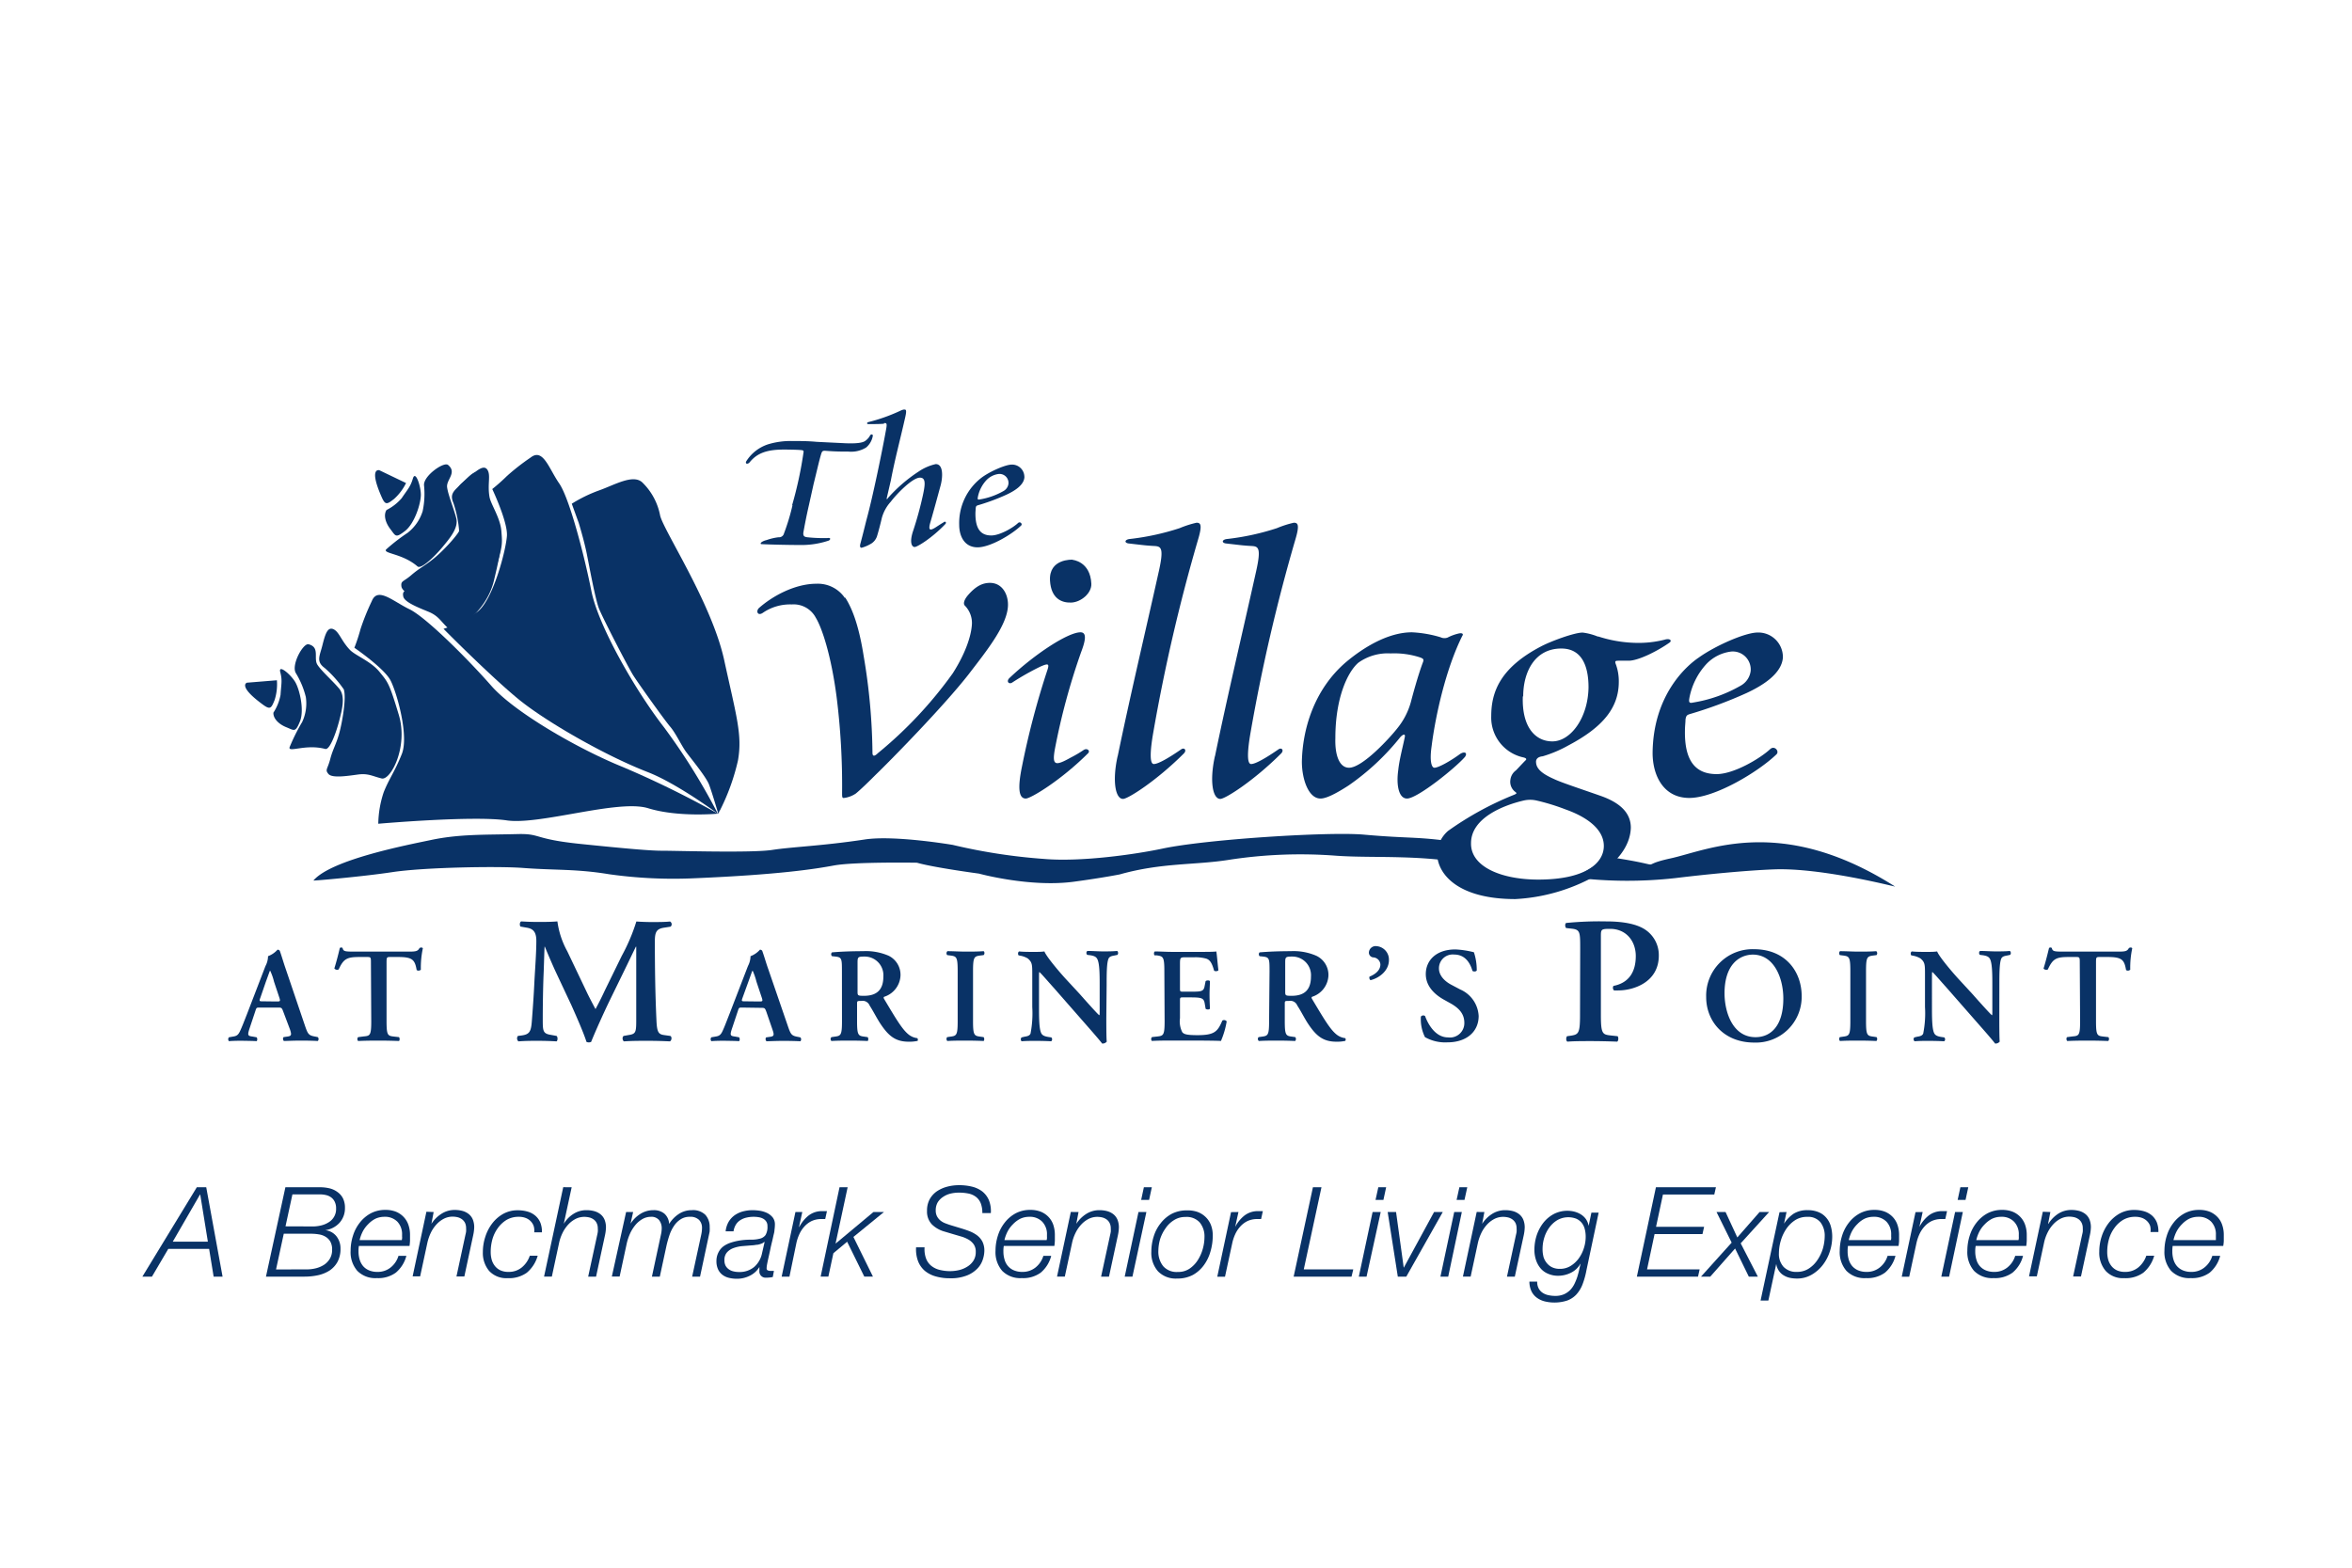 <svg id="Layer_1" data-name="Layer 1" xmlns="http://www.w3.org/2000/svg" viewBox="0 0 432 288"><defs><style>.cls-1{fill:#093266;}</style></defs><path class="cls-1" d="M295.63,157.45c11.82,1.8,4.3,1.75,11.19.25s20.4-8.1,41.26,5.17c.14.09-13.4-3.46-22.13-3.16-5,.18-12.57.91-18.19,1.6a79.55,79.55,0,0,1-18.43-.08"/><path class="cls-1" d="M271.11,159c-9.46-2.11-18.66-1.3-25.6-1.79a86.12,86.12,0,0,0-19.8.75c-6.27,1-12.3.49-20.09,2.69-.06,0-2.84.58-8.38,1.33-8.08,1.08-17.43-1.49-17.43-1.49s-8.3-1.11-11.39-2c0,0-11.47-.19-15.26.51h0c-3.42.63-9.95,1.68-25.52,2.34a84.49,84.49,0,0,1-15.8-.74c-6.09-1-9.75-.69-15.79-1.15-4.58-.35-18.13-.12-24,.77-5.18.79-14.55,1.62-14.48,1.54,3.26-3.85,17.25-6.53,21.57-7.44,5.24-1.11,9.88-.94,15.9-1.09,4.41-.11,2.82.91,11.57,1.81s13,1.26,15.07,1.25c2.76,0,16.39.43,20.16-.15s9.09-.72,17-1.92c5.47-.83,16.17,1,16.17,1a104.59,104.59,0,0,0,16.71,2.57c6.73.59,16.69-.81,21.78-1.89,8.08-1.72,30.6-3.14,37-2.57,9.25.82,9.61.22,18.81,1.63Z"/><path class="cls-1" d="M145.49,92.81A71.5,71.5,0,0,0,147.6,83c0-.27-.15-.3-.76-.34s-1.86-.07-2.86-.07c-3,0-4.88.59-6.29,2.34-.4.45-.9.26-.6-.22a7.47,7.47,0,0,1,4-3.09,14.27,14.27,0,0,1,4.48-.6c1.5,0,2.81,0,4.42.15l5.28.26c2,.08,3.12-.07,3.62-.41a3,3,0,0,0,.85-.89c.2-.49.66-.37.56,0a3.59,3.59,0,0,1-1.21,2.08,5.24,5.24,0,0,1-3.27.75c-1.2,0-2.46,0-4.27-.15-.45,0-.55.07-.71.55-.4,1.31-.85,3.36-1.4,5.55l-.86,3.88c-.5,2.16-.85,4.09-1,4.91s.2.93.7,1a28.83,28.83,0,0,0,3.67.15c.65-.11.65.22.3.45a15.79,15.79,0,0,1-5.48.82c-2,0-5.43-.08-6.73-.15-.36,0-.46-.08-.15-.38a2.77,2.77,0,0,1,.9-.37,10.2,10.2,0,0,1,2.21-.52.93.93,0,0,0,1-.71,39.07,39.07,0,0,0,1.56-5.17Z"/><path class="cls-1" d="M162.37,77.84c-.6.07-2,.07-2.86.07-.36,0-.31-.3,0-.37a31.84,31.84,0,0,0,5.68-2c.6-.29.8-.33,1.05-.29s.25.44,0,1.52c-.9,4-1.86,7.53-2.61,11.47l-.76,3.28c0,.26.05.26.2,0a27.71,27.71,0,0,1,5.64-4.88,9.11,9.11,0,0,1,3.16-1.38c1.41,0,1.31,2.31.91,3.87-.61,2.24-1.21,4.47-1.86,6.71-.51,1.67-.1,1.71,1,1,.4-.26.91-.6,1.41-.89.25-.26.6,0,.3.33-2.41,2.53-5.13,4.21-5.63,4.21s-1-.78-.3-2.91a64.62,64.62,0,0,0,1.81-6.59c.45-2.08.55-3.24-.55-3.24-1.36,0-4.28,3-5.33,4.4a7.34,7.34,0,0,0-1.66,3c-.2.86-.55,2.28-.91,3.43a2.56,2.56,0,0,1-.95,1.23,6.87,6.87,0,0,1-1.86.82c-.3,0-.35-.3-.2-.82.45-1.68.8-3.13,1.1-4.32,1.11-4,2.87-12.55,3.52-16.16.3-1.53.25-1.64-.3-1.6Z"/><path class="cls-1" d="M188.16,87.56c0,1.56-1.91,2.68-3.37,3.35a39.25,39.25,0,0,1-5.23,1.93c-.2.08-.3.12-.35.53,0,.26-.05.59-.05,1,0,2.9,1.05,4,2.92,4,1.55,0,4-1.41,4.92-2.3.4-.34.86.22.55.48-1.65,1.6-5.63,4-8,4s-3.37-2-3.37-4.14a10.49,10.49,0,0,1,4.23-8.75c1.5-1.08,4.27-2.31,5.43-2.31a2.26,2.26,0,0,1,2.31,2.24Zm-7,.67a6.32,6.32,0,0,0-1.56,3.12c-.05.3-.05.49.3.41a13,13,0,0,0,4.43-1.56,1.8,1.8,0,0,0,.9-1.34,1.65,1.65,0,0,0-1.76-1.79,3.75,3.75,0,0,0-2.31,1.16Z"/><path class="cls-1" d="M155.23,109.76c1.5,2.31,2.61,5.73,3.41,10.8a111.33,111.33,0,0,1,1.61,17.72c0,.75.4.67,1,.08A76.17,76.17,0,0,0,175,123.69c2.42-3.8,3.42-7,3.52-9.09a4.56,4.56,0,0,0-1.31-3.35c-.3-.3-.2-1,.61-1.94,1.3-1.49,2.51-2.23,4-2.23,2.21,0,3.32,2,3.32,4,0,3.64-3.92,8.48-7.24,12.81-4.53,5.8-14.08,15.56-17.09,18.47-1.41,1.41-2.72,2.68-3.62,3.42a5,5,0,0,1-2.22.82c-.3,0-.3-.22-.3-1a130.3,130.3,0,0,0-1-17.5c-1-7.75-2.72-12.81-3.82-14.6a4.6,4.6,0,0,0-4.43-2.46,8.85,8.85,0,0,0-5.23,1.49c-1,.74-1.4-.22-.8-.82,2.51-2.23,6.64-4.47,10.56-4.47a6,6,0,0,1,5.23,2.61Z"/><path class="cls-1" d="M192.43,122.94c.3-1,.1-1.12-1.4-.45a48.06,48.06,0,0,0-5.13,2.91c-.61.37-1.11-.22-.51-.82,4.63-4.39,10.76-8.42,13.07-8.42,1.21,0,.91,1.57.11,3.65a122.31,122.31,0,0,0-4.83,17.88c-.5,2.9,0,3.13,2.92,1.49a22.05,22.05,0,0,0,2.41-1.42c.6-.37,1.21.15.8.6-5,5-10.55,8.34-11.46,8.34-1.31,0-1.51-1.94-.7-5.88a149.91,149.91,0,0,1,4.72-17.88Z"/><path class="cls-1" d="M205.3,138.88c2.31-11.17,4.92-22.12,7.54-33.89,1-4.47.4-4.62-.91-4.69s-1.91-.15-3.22-.3l-1.3-.15c-.91-.07-.91-.67,0-.82a45.85,45.85,0,0,0,9.25-2,18.53,18.53,0,0,1,3.11-1c.71,0,1.11.3.31,3a325.71,325.71,0,0,0-8.25,35.52c-.6,3.43-.7,5.81.1,5.81s2.72-1.11,5-2.68c.6-.44,1.11.15.5.75-5,5-10.25,8.34-11.16,8.34-1.4,0-2-3.28-1-7.82Z"/><path class="cls-1" d="M223.17,138.88c2.31-11.17,4.92-22.12,7.54-33.89,1-4.47.4-4.62-.91-4.69s-1.91-.15-3.21-.3l-1.31-.15c-.91-.07-.91-.67,0-.82a45.85,45.85,0,0,0,9.25-2,18.53,18.53,0,0,1,3.11-1c.71,0,1.11.3.31,3a325.71,325.71,0,0,0-8.25,35.52c-.6,3.43-.7,5.81.1,5.81s2.72-1.11,5-2.68c.6-.44,1.1.15.5.75-5,5-10.25,8.34-11.16,8.34-1.41,0-2-3.28-1-7.82Z"/><path class="cls-1" d="M264.57,117.06a1.64,1.64,0,0,0,1.31.07,8.52,8.52,0,0,1,2-.74c.6-.15,1,0,.7.44-3,6-4.92,14.6-5.63,20.26-.4,2.76,0,3.95.51,3.95.8,0,3.11-1.34,4.72-2.53.81-.52,1.41-.23.91.52-1.71,2-8.75,7.67-10.66,7.67-1.51,0-2-2.46-1.61-5.21.2-1.94.8-4.1,1.21-6.11.1-.52-.2-.6-.8,0a44.63,44.63,0,0,1-9.56,8.94c-2.41,1.56-4.12,2.38-5.13,2.38-2.21,0-3.42-3.57-3.42-6.78.11-5.73,2.12-13.18,8.15-18.32,3.12-2.61,7.64-5.44,12.07-5.44a21.81,21.81,0,0,1,5.22.9Zm-15.08,4.69c-1.91,1.64-4.22,6.33-4.22,13.85-.1,3.28.8,5.44,2.51,5.44,2.52,0,7.64-5.66,8.85-7.22a13.22,13.22,0,0,0,2.51-4.85c.31-1.19,1.31-4.91,2.21-7.29.21-.53.11-.67-.5-.9a15.3,15.3,0,0,0-5.43-.74,9.27,9.27,0,0,0-5.93,1.71Z"/><path class="cls-1" d="M293.51,116.91a23.87,23.87,0,0,0,6.93,1.19,19.51,19.51,0,0,0,5.33-.59c1-.3,1.41.22.81.59-2.12,1.49-5.64,3.28-7.44,3.28h-1.71c-.71,0-.91,0-.61.74a9.09,9.09,0,0,1,.51,3.13c0,4.77-2.92,8.34-9.26,11.69a22.84,22.84,0,0,1-4.72,2c-.81.08-1.31.45-1.21,1.19.1,1.35,1.61,2.24,3.32,3,1.21.59,4.63,1.71,8.65,3.12,3.32,1.19,5.43,3,5.43,5.81-.1,3.43-2.62,6.56-6.54,8.87a33.7,33.7,0,0,1-14.68,4.24c-10.76,0-14.48-4.77-14.37-8.64a6,6,0,0,1,2-3.87A58,58,0,0,1,278.12,146c.5-.22.5-.29.2-.52a2.32,2.32,0,0,1-.9-2.23,2.5,2.5,0,0,1,1-1.71c.31-.3.71-.75,1.71-1.79.3-.23.3-.45-.3-.6a7.49,7.49,0,0,1-5.93-7.59c0-4.4,1.61-8.87,9.15-12.81,1.91-1,6.13-2.54,7.64-2.54a10.82,10.82,0,0,1,2.82.75Zm-11,44.68c8.75,0,12.07-3.05,12.07-6.18s-3.22-5.36-7-6.7a39.24,39.24,0,0,0-5.33-1.64,5.28,5.28,0,0,0-2.41,0c-3.52.82-9.65,3.13-9.65,7.82-.1,4.32,5.53,6.7,12.36,6.7Zm-2.81-33.66c-.2,5.66,2.31,8.27,5.43,8.27,3.32,0,6.54-4.25,6.64-9.91,0-4.24-1.41-7.15-5-7.15-4.93,0-7,4.4-7,8.79Z"/><path class="cls-1" d="M327.48,120.63c-.1,3.13-3.82,5.36-6.73,6.71a80,80,0,0,1-10.46,3.87c-.4.15-.6.22-.71,1,0,.52-.1,1.19-.1,2-.1,5.81,2.12,8,5.83,8,3.12,0,7.95-2.83,9.86-4.62.8-.67,1.71.45,1.11,1-3.32,3.2-11.27,8-16,8s-6.74-4.1-6.74-8.27c.1-10.65,6.23-16,8.45-17.5,3-2.16,8.54-4.62,10.86-4.62a4.51,4.51,0,0,1,4.62,4.47ZM313.41,122a12.63,12.63,0,0,0-3.12,6.26c-.1.59-.1,1,.6.82a25.76,25.76,0,0,0,8.85-3.13,3.59,3.59,0,0,0,1.81-2.68,3.3,3.3,0,0,0-3.52-3.58,7.51,7.51,0,0,0-4.62,2.31Z"/><path class="cls-1" d="M197,102.82s-4.4-.25-4.14,3.88c.2,3.2,2.07,4.06,3.88,4s3.78-1.73,3.71-3.45c-.18-4.14-3.45-4.4-3.45-4.4Z"/><path class="cls-1" d="M45.35,125.42s-1.79.58,3,4.07c1.3.94,1.49.6,2.09-.89a9.52,9.52,0,0,0,.42-3.63l-5.53.45Z"/><path class="cls-1" d="M50.22,130.92c-.07,1,.88,2.08,2.37,2.68s1.66,1,2.5-1.06-.05-5.89-.88-7.27-3.14-3.33-2.73-1.78.17,2.14.05,4.16a9,9,0,0,1-1.31,3.27Z"/><path class="cls-1" d="M55.42,132.77a35.75,35.75,0,0,0-2.24,4.53c-.21,1,3-.66,6.56.29.84.23,2-3,2.56-5.17s1.16-4.52,0-5.91-3.24-3.21-4-4.39.52-3.23-1.63-3.76c-1-.23-3.21,3.78-2.34,5.28a15.58,15.58,0,0,1,1.84,4.4,8.05,8.05,0,0,1-.73,4.73Z"/><path class="cls-1" d="M63.17,126.75c.45,1.48-.28,5.85-.86,7.95s-1.17,2.89-1.66,4.77-1,1.92-.32,2.72,3.48.36,5.4.1,2.72.32,4.37.72,4.92-5.79,3.15-11.68-2-6-3.55-7.91-4.42-3-5.4-4c-1.64-1.7-2-3.4-3.11-3.85s-1.52,1.2-2,3.08-1.16,2.89.44,4.06a20.88,20.88,0,0,1,3.56,4Z"/><path class="cls-1" d="M65.09,119s5.48,3.76,6.64,6,3.41,10.19,2.07,13.53-2.33,4.51-3.32,7a19.16,19.16,0,0,0-1,5.8s17.46-1.53,23.57-.62,20.5-3.93,26-2.23,12.81,1,12.81,1a177.75,177.75,0,0,0-17.53-8.6c-8-3.23-19.8-10-24.07-14.87s-12-12.61-15.06-14.09-5.84-4.16-6.91-1.49a42.75,42.75,0,0,0-2.07,5.13A32.46,32.46,0,0,1,65.09,119Z"/><path class="cls-1" d="M69.57,86.38s-1.84-.4.56,5c.65,1.47,1,1.26,2.25.28a9.53,9.53,0,0,0,2.2-2.92l-5-2.4Z"/><path class="cls-1" d="M71,93.69c-.56.84-.28,2.24.7,3.51s.93,1.72,2.7.34,2.93-5.11,2.9-6.72-1-4.47-1.46-2.92-.93,1.94-2.06,3.62A9,9,0,0,1,71,93.69Z"/><path class="cls-1" d="M74.92,97.85a34.27,34.27,0,0,0-4,3.09c-.61.78,3,.72,5.77,3.12.66.57,3.15-1.83,4.56-3.53s3-3.56,2.55-5.34-1.51-4.3-1.68-5.69,1.88-2.67.17-4.09c-.76-.63-4.53,2-4.41,3.73a15.25,15.25,0,0,1-.25,4.77,8.08,8.08,0,0,1-2.72,3.94Z"/><path class="cls-1" d="M84.31,97.67c-.36,1.5-3.19,4.91-4.75,6.43s-2.47,1.92-3.84,3.28-1.86,1.14-1.65,2.2,2.83,2.06,4.62,2.8,2.19,1.65,3.41,2.83,7.17-2.52,8.61-8.51,1.29-6.18.91-8.62S89.3,93.28,89,91.92c-.57-2.3,0-3.94-.76-4.89s-1.92.27-3.29,1.64-2.47,1.92-1.67,3.73a21,21,0,0,1,1.06,5.27Z"/><path class="cls-1" d="M90.42,89.85s2.84,6,2.69,8.56-2.52,11.73-5.37,13.94a21.31,21.31,0,0,1-6.28,3.17s8.58,8.68,13.86,13c5,4.06,15.76,10.26,23.67,13.33,5.4,2.1,12.86,7.64,12.86,7.64a115.79,115.79,0,0,0-9.92-15.92c-5.31-6.84-12.05-18.65-13.31-25s-4-17-5.91-19.76-2.95-6.53-5.23-4.77a41.07,41.07,0,0,0-4.36,3.4,34.4,34.4,0,0,1-2.7,2.4Z"/><path class="cls-1" d="M133,121.2c-2.29-10.39-11.08-23.66-11.75-26.48a11.45,11.45,0,0,0-3.18-6c-1.66-1.76-5.18.37-8.05,1.38a26,26,0,0,0-5,2.44l1.18,3.26h0l.07.18s1,3.23,1.5,5.73c.41,2,1.55,8.34,2.26,10.12s5.34,10.73,6.23,12.16,5.75,8.24,6.82,9.49,2.07,3.49,3,4.74,3.62,4.51,4.16,5.93,1.7,5.38,1.7,5.38l.28-.74-.08.28a39.74,39.74,0,0,0,3.4-9.34C136.38,135,135.26,131.6,133,121.2Z"/><path class="cls-1" d="M47.73,185.1c-.64,0-.62,0-.84.67l-1,3c-.49,1.46-.39,1.54.52,1.66l.72.13c.17.17.15.62,0,.71-.79-.05-1.61-.05-2.63-.07-.81,0-1.58,0-2.45.07a.54.54,0,0,1,0-.71l.74-.13c.72-.1,1-.32,1.36-1.14.3-.64.7-1.68,1.22-3l3.39-8.82a3.91,3.91,0,0,0,.47-1.81,4.31,4.31,0,0,0,1.74-1.19.48.48,0,0,1,.42.2c.39,1.11.72,2.28,1.11,3.39L56,188.39c.57,1.66.69,1.84,2,2.06l.37.08a.51.51,0,0,1,0,.71c-1-.05-1.93-.07-3.22-.07-1.06,0-2.15.05-3,.07a.55.55,0,0,1-.07-.71l.54-.08c.89-.1,1-.25.65-1.31L52,185.77c-.25-.67-.32-.67-1-.67Zm3-1.12c.7,0,.8,0,.6-.64l-1-3a10.43,10.43,0,0,0-.7-2h-.05c-.09.17-.29.79-.74,2l-1,2.9c-.27.71-.2.71.4.71Z"/><path class="cls-1" d="M68.13,176.9c0-1,0-1.09-.67-1.09H66.07c-2.28,0-2.95.27-3.86,2.28a.64.64,0,0,1-.8-.18c.42-1.34.8-2.87,1-3.74a.32.32,0,0,1,.27-.1.3.3,0,0,1,.25.1c.12.62.47.65,2.15.65H75.16c1.22,0,1.59-.08,1.89-.65a.72.72,0,0,1,.29-.1.39.39,0,0,1,.33.13,16.92,16.92,0,0,0-.37,3.94.61.61,0,0,1-.77.07c-.33-1.93-.8-2.4-3.45-2.4H71.67c-.64,0-.67.05-.67,1.09v10.7c0,2.63.22,2.7,1.39,2.83l.89.1c.17.17.15.62,0,.71-1.44-.05-2.55-.07-3.64-.07s-2.26,0-3.84.07c-.2-.09-.22-.59,0-.71l1-.13c1.16-.1,1.39-.17,1.39-2.8Z"/><path class="cls-1" d="M123.11,190.31c.33.13.29.83-.07,1-1.42-.07-2.71-.1-4-.1-1.55,0-3,0-4.43.1-.26-.13-.39-.76-.06-1l.89-.16c1.32-.2,1.42-.47,1.42-2.71V173.92h-.07c-.89,1.82-1.35,2.81-2,4.13l-2.84,5.82c-1.12,2.31-2.77,6-3.37,7.53a1,1,0,0,1-.86,0c-.56-1.78-2-5-2.74-6.67L102,178.38c-.63-1.38-1.52-3.46-1.92-4.46h-.06c-.07,1.62-.13,4.2-.2,5.59-.07,2-.13,5-.13,7.66,0,2.18,0,2.71,1.45,2.94l1.09.2c.23.2.23.83,0,1-1.22-.07-2.25-.1-3.47-.1-1.06,0-2.25,0-3.54.1a.73.73,0,0,1-.09-1l.56-.07c1.58-.19,1.85-.69,2-2.7s.33-4.23.49-7.67c.13-2.25.33-5,.33-7,0-1.56-.49-2.25-1.78-2.45l-1.13-.2c-.19-.23-.16-.85.14-.95,1,.06,1.88.1,3.1.1s2.31,0,3.54-.1a15.6,15.6,0,0,0,1.81,5.48l3.64,7.63c.26.56,1.12,2.21,1.55,3,.53-1,1-1.89,1.72-3.44l3.1-6.34a34.11,34.11,0,0,0,2.68-6.31c.89.06,2,.1,2.71.1,1.39,0,2.54,0,3.47-.1a.57.57,0,0,1,.1.95l-1.09.17c-1.46.2-1.79.76-1.79,2.51,0,4.89.07,9.78.3,14.67.1,2.21.46,2.44,1.52,2.58Z"/><path class="cls-1" d="M136.35,185.1c-.64,0-.62,0-.84.67l-1,3c-.5,1.46-.4,1.54.52,1.66l.71.13c.18.17.15.62,0,.71-.8-.05-1.61-.05-2.63-.07-.82,0-1.59,0-2.45.07a.54.54,0,0,1,0-.71l.75-.13c.71-.1,1-.32,1.36-1.14.3-.64.69-1.68,1.21-3l3.4-8.82a4,4,0,0,0,.47-1.81,4.33,4.33,0,0,0,1.73-1.19.48.48,0,0,1,.42.2c.4,1.11.72,2.28,1.12,3.39l3.57,10.38c.57,1.66.69,1.84,1.95,2.06l.37.08a.53.53,0,0,1,0,.71c-1-.05-1.93-.07-3.22-.07-1.07,0-2.16.05-3,.07a.55.55,0,0,1-.08-.71l.55-.08c.89-.1,1-.25.64-1.31l-1.16-3.37c-.25-.67-.33-.67-1-.67Zm3-1.12c.69,0,.79,0,.59-.64l-1-3a11.92,11.92,0,0,0-.69-2h-.05c-.1.17-.3.79-.74,2l-1.05,2.9c-.27.71-.19.71.4.71Z"/><path class="cls-1" d="M154.64,178.53c0-2.38,0-2.67-1.19-2.8l-.64-.07a.5.5,0,0,1,0-.7c1.56-.14,3.67-.22,5.7-.22a10.48,10.48,0,0,1,4.71.84,3.9,3.9,0,0,1,2.18,3.62,4.3,4.3,0,0,1-3,3.92c-.15.07-.1.27,0,.42,2,3.34,3.22,5.45,4.38,6.42a3.12,3.12,0,0,0,1.71.76.48.48,0,0,1,.05.5,7,7,0,0,1-1.64.15c-2.37,0-3.66-1-5.17-3.27-.67-1-1.37-2.41-2-3.37a1.39,1.39,0,0,0-1.54-.85c-.74,0-.77,0-.77.55v3.17c0,2.63.23,2.7,1.39,2.85l.55.08c.17.17.15.62,0,.71-1.09-.05-2.21-.07-3.3-.07s-2.2,0-3.34.07a.47.47,0,0,1,0-.71l.54-.08c1.17-.15,1.39-.22,1.39-2.85Zm2.87,3.57c0,.79,0,.84,1.19.84,2.43,0,3.55-1.19,3.55-3.54a3.43,3.43,0,0,0-3.42-3.67c-1.29,0-1.32.08-1.32,1.22Z"/><path class="cls-1" d="M178.72,187.6c0,2.63.23,2.7,1.39,2.85l.55.08c.17.17.15.62,0,.71-1.09-.05-2.21-.07-3.3-.07s-2.25,0-3.34.07c-.2-.09-.23-.54-.05-.71l.54-.08c1.17-.15,1.39-.22,1.39-2.85v-9.22c0-2.62-.22-2.7-1.39-2.85l-.54-.07a.52.52,0,0,1,.05-.72c1.09,0,2.2.08,3.34.08s2.21,0,3.3-.08c.2.1.22.55,0,.72l-.55.07c-1.16.15-1.39.23-1.39,2.85Z"/><path class="cls-1" d="M203.2,187c0,.74,0,3.79.08,4.36a1,1,0,0,1-.84.35c-.4-.52-1.12-1.37-2.9-3.4l-5.8-6.62c-1.61-1.8-2.41-2.75-2.83-3.12-.07,0-.07.28-.07,1.59V185c0,1.86,0,4.14.45,4.88.22.37.64.52,1.26.62l.54.08c.23.17.2.64-.05.71-.91-.05-1.88-.07-2.82-.07s-1.71,0-2.58.07a.51.51,0,0,1,0-.71l.55-.13c.47-.07.92-.17,1.09-.57a19.51,19.51,0,0,0,.32-4.88v-5.87c0-1.94,0-2.33-.82-3.05a4.14,4.14,0,0,0-1.31-.5l-.37-.07c-.17-.15-.15-.64.1-.72.94.1,2.3.08,2.92.08s1.12,0,1.71-.08c.42,1.07,3.12,4.19,4,5.13l2.48,2.68c1,1.14,3.34,3.76,3.59,3.91.08-.07.08-.2.08-.59V181c0-1.86,0-4.14-.48-4.89-.22-.37-.61-.52-1.23-.62l-.57-.07c-.23-.17-.2-.64.05-.72,1,0,1.88.08,2.84.08s1.71,0,2.61-.08a.53.53,0,0,1,.05.72l-.57.12c-.48.08-.9.18-1.07.57-.35.77-.35,2.93-.35,4.89Z"/><path class="cls-1" d="M213.86,178.38c0-2.62-.23-2.7-1.39-2.87l-.4,0c-.17-.17-.15-.62.05-.72.94,0,2.11.08,3.2.08h4.73c1.59,0,3,0,3.35-.08.1.42.25,2.38.39,3.45-.1.19-.59.24-.79.09-.4-1.43-.77-2.05-1.56-2.25a7.38,7.38,0,0,0-2-.22H217.8c-1.07,0-1.07.05-1.07,1.46v4.19c0,.64,0,.67.6.67h1.19c2.15,0,2.57,0,2.75-1.09l.17-.85c.2-.17.67-.17.79,0,0,.67-.07,1.56-.07,2.48s.05,1.8.07,2.6c-.12.17-.59.17-.79,0l-.17-1c-.18-1-.6-1.09-2.75-1.09h-1.19c-.57,0-.6,0-.6.67v3.15a4.4,4.4,0,0,0,.42,2.57c.3.35.72.55,2.8.55,3.15,0,3.7-.67,4.56-2.68a.6.6,0,0,1,.8.15,15.61,15.61,0,0,1-1.05,3.59c-1.09-.05-3.22-.07-6.12-.07h-2.82c-1.09,0-2.6,0-3.72.07-.2-.09-.22-.54,0-.71l.92-.1c1.16-.13,1.39-.2,1.39-2.83Z"/><path class="cls-1" d="M233.18,178.53c0-2.38,0-2.67-1.19-2.8l-.64-.07a.52.52,0,0,1,0-.7c1.57-.14,3.67-.22,5.7-.22a10.45,10.45,0,0,1,4.71.84A3.89,3.89,0,0,1,244,179.2a4.3,4.3,0,0,1-3,3.92c-.15.07-.1.27,0,.42,2,3.34,3.22,5.45,4.38,6.42a3.17,3.17,0,0,0,1.71.76.44.44,0,0,1,0,.5,6.8,6.8,0,0,1-1.63.15c-2.38,0-3.67-1-5.18-3.27-.67-1-1.36-2.41-2-3.37a1.38,1.38,0,0,0-1.53-.85c-.75,0-.77,0-.77.55v3.17c0,2.63.22,2.7,1.39,2.85l.54.08c.17.17.15.62-.05.71-1.09-.05-2.2-.07-3.3-.07s-2.2,0-3.34.07a.48.48,0,0,1-.05-.71l.55-.08c1.16-.15,1.38-.22,1.38-2.85Zm2.88,3.57c0,.79,0,.84,1.19.84,2.43,0,3.54-1.19,3.54-3.54a3.42,3.42,0,0,0-3.42-3.67c-1.29,0-1.31.08-1.31,1.22Z"/><path class="cls-1" d="M255.11,176.38c0,1.88-1.68,3.27-3.39,3.69a.61.61,0,0,1-.18-.65c1.07-.44,2-1.16,2-2.25a1.39,1.39,0,0,0-1.34-1.29.88.88,0,0,1-.77-.89,1.24,1.24,0,0,1,1.42-1.17A2.47,2.47,0,0,1,255.11,176.38Z"/><path class="cls-1" d="M261.73,190.53a7.36,7.36,0,0,1-.75-3.77.55.55,0,0,1,.77-.1c.45,1.26,1.78,3.92,4.21,3.92a2.64,2.64,0,0,0,3-2.66c0-1.41-.67-2.55-2.53-3.59l-1.06-.59c-1.86-1-3.49-2.56-3.49-4.79,0-2.45,1.83-4.53,5.45-4.53a16.68,16.68,0,0,1,3.39.52,10.42,10.42,0,0,1,.52,3.34c-.12.23-.57.25-.79.08-.37-1.29-1.24-3-3.35-3a2.53,2.53,0,0,0-2.8,2.6c0,1,.72,2.16,2.36,3l1.53.81a5.62,5.62,0,0,1,3.4,4.88c0,2.83-2.16,4.84-5.75,4.84A7.52,7.52,0,0,1,261.73,190.53Z"/><path class="cls-1" d="M290.24,174.32c0-3,0-3.5-1.42-3.7l-1.16-.13c-.23-.23-.23-.8,0-.93a61.8,61.8,0,0,1,7.3-.29c3.14,0,5.42.46,6.91,1.32a5.61,5.61,0,0,1,2.81,4.95c0,5-4.79,6.41-7.4,6.41a7.31,7.31,0,0,1-.83,0,.67.67,0,0,1-.1-.83c3-.59,4.1-2.77,4.1-5.48s-1.72-5-4.73-5c-1.65,0-1.68.1-1.68,1.38v14.44c0,3.5.3,3.6,1.85,3.77l1.22.13c.2.23.17.83-.07,1-1.94-.07-3.43-.1-4.88-.1s-2.95,0-4.27.1c-.26-.13-.29-.73-.06-1l.53-.07c1.55-.23,1.85-.33,1.85-3.83Z"/><path class="cls-1" d="M330.92,183a8.41,8.41,0,0,1-8.72,8.53c-5.6,0-8.82-3.94-8.82-8.35a8.53,8.53,0,0,1,8.87-8.8C328,174.42,330.92,178.53,330.92,183Zm-14.17-.54c0,3.42,1.46,8.08,5.7,8.08,2.82,0,5.1-2.11,5.1-7.09,0-3.74-1.68-8.08-5.62-8.08C319.45,175.41,316.75,177.22,316.75,182.5Z"/><path class="cls-1" d="M342.74,187.6c0,2.63.22,2.7,1.39,2.85l.54.08c.18.17.15.62-.05.71-1.09-.05-2.2-.07-3.29-.07s-2.26,0-3.35.07c-.2-.09-.22-.54-.05-.71l.55-.08c1.16-.15,1.38-.22,1.38-2.85v-9.22c0-2.62-.22-2.7-1.38-2.85l-.55-.07c-.17-.17-.15-.62.05-.72,1.09,0,2.21.08,3.35.08s2.2,0,3.29-.08a.52.52,0,0,1,.05.72l-.54.07c-1.17.15-1.39.23-1.39,2.85Z"/><path class="cls-1" d="M367.22,187c0,.74,0,3.79.07,4.36a1,1,0,0,1-.84.35c-.4-.52-1.11-1.37-2.9-3.4l-5.8-6.62c-1.61-1.8-2.4-2.75-2.82-3.12-.08,0-.08.28-.08,1.59V185c0,1.86,0,4.14.45,4.88.22.37.64.52,1.26.62l.55.08c.22.17.2.64-.05.71-.92-.05-1.88-.07-2.83-.07s-1.7,0-2.57.07a.49.49,0,0,1-.05-.71l.54-.13c.47-.07.92-.17,1.09-.57a18.93,18.93,0,0,0,.33-4.88v-5.87c0-1.94,0-2.33-.82-3.05a4.2,4.2,0,0,0-1.32-.5l-.37-.07c-.17-.15-.15-.64.1-.72.94.1,2.31.08,2.93.08s1.11,0,1.71-.08c.42,1.07,3.12,4.19,4,5.13l2.47,2.68c1,1.14,3.35,3.76,3.6,3.91.07-.07.07-.2.07-.59V181c0-1.86,0-4.14-.47-4.89-.22-.37-.62-.52-1.24-.62l-.57-.07c-.22-.17-.2-.64.05-.72,1,0,1.88.08,2.85.08s1.71,0,2.6-.08a.51.51,0,0,1,.05.72l-.57.12c-.47.08-.89.18-1.06.57-.35.77-.35,2.93-.35,4.89Z"/><path class="cls-1" d="M382,176.9c0-1,0-1.09-.67-1.09H380c-2.28,0-2.94.27-3.86,2.28-.17.14-.7.07-.79-.18.42-1.34.79-2.87,1-3.74a.32.32,0,0,1,.27-.1.3.3,0,0,1,.25.1c.13.62.47.65,2.16.65h10.11c1.21,0,1.58-.08,1.88-.65a.71.71,0,0,1,.3-.1.37.37,0,0,1,.32.13,16.92,16.92,0,0,0-.37,3.94.61.61,0,0,1-.77.07c-.32-1.93-.79-2.4-3.44-2.4h-1.42c-.64,0-.66.05-.66,1.09v10.7c0,2.63.22,2.7,1.38,2.83l.89.1c.18.17.15.62-.05.71-1.43-.05-2.55-.07-3.64-.07s-2.25,0-3.84.07c-.2-.09-.22-.59-.05-.71l1-.13c1.17-.1,1.39-.17,1.39-2.8Z"/><path class="cls-1" d="M84.82,96.66c-.47,1.46-3.54,4.66-5.21,6s-2.6,1.73-4.07,3-1.94,1-1.81,2.07,2.66,2.27,4.39,3.14,2.06,1.8,3.19,3.07,7.34-2,9.22-7.84,1.75-6.06,1.56-8.53-2-5-2.19-6.34c-.39-2.33.28-3.93-.38-4.93s-1.94.13-3.41,1.39-2.6,1.73-1.94,3.59a20.93,20.93,0,0,1,.65,5.34Z"/><path class="cls-1" d="M37.88,218.11l3,16.42H39.24l-.83-5.1h-7.5l-3,5.1H26.15l10-16.42Zm.3,10-1.4-8.65h-.05l-5,8.65Z"/><path class="cls-1" d="M58.79,218.11a7.54,7.54,0,0,1,1.74.2A4,4,0,0,1,62,219a3.16,3.16,0,0,1,1,1.16,3.87,3.87,0,0,1,.36,1.75,4,4,0,0,1-1,2.73A4.33,4.33,0,0,1,59.73,226V226a3,3,0,0,1,2.06,1.11,3.58,3.58,0,0,1,.75,2.27,5,5,0,0,1-.55,2.44,4.56,4.56,0,0,1-1.46,1.59,6.54,6.54,0,0,1-2.11.86,11.85,11.85,0,0,1-2.48.26H48.85l3.57-16.42ZM56.28,233.2A6.92,6.92,0,0,0,58,233a5,5,0,0,0,1.51-.64,3.54,3.54,0,0,0,1.08-1.13,3.12,3.12,0,0,0,.41-1.66,2.9,2.9,0,0,0-.32-1.46,2.45,2.45,0,0,0-.86-.89,3.28,3.28,0,0,0-1.24-.45,8.72,8.72,0,0,0-1.46-.12h-5l-1.42,6.56Zm1.34-7.89a6.51,6.51,0,0,0,1.54-.23,4.49,4.49,0,0,0,1.31-.6A2.81,2.81,0,0,0,61.73,222a2.67,2.67,0,0,0-.23-1.18,2.12,2.12,0,0,0-.63-.81,2.49,2.49,0,0,0-.94-.45,4.79,4.79,0,0,0-1.16-.14H53.71l-1.27,5.87Z"/><path class="cls-1" d="M65.85,229.91a5.06,5.06,0,0,0,.21,1.49,3.31,3.31,0,0,0,.63,1.19,2.89,2.89,0,0,0,1.08.78,3.83,3.83,0,0,0,1.53.29,3.75,3.75,0,0,0,2.46-.82,4.3,4.3,0,0,0,1.43-2.13h1.45a6,6,0,0,1-1.94,3.09,5.44,5.44,0,0,1-3.47,1,4.65,4.65,0,0,1-3.6-1.33,5.23,5.23,0,0,1-1.23-3.68,9,9,0,0,1,.43-2.77,7.42,7.42,0,0,1,1.25-2.4,6.4,6.4,0,0,1,2-1.71,5.66,5.66,0,0,1,2.72-.64,5.13,5.13,0,0,1,1.91.33,4.08,4.08,0,0,1,1.41.95,3.93,3.93,0,0,1,.89,1.46,5.58,5.58,0,0,1,.3,1.88c0,.34,0,.68,0,1a9.32,9.32,0,0,1-.09,1H65.92A5.21,5.21,0,0,0,65.85,229.91Zm8-2.61c0-.15,0-.3,0-.45a3.34,3.34,0,0,0-.86-2.41,3.16,3.16,0,0,0-2.39-.9,3.89,3.89,0,0,0-1.64.35,4.82,4.82,0,0,0-1.33,1,5.44,5.44,0,0,0-1,1.34,7.05,7.05,0,0,0-.58,1.59h7.75C73.85,227.6,73.86,227.44,73.87,227.3Z"/><path class="cls-1" d="M79.65,222.66l-.41,2.17h0A6,6,0,0,1,81.06,223a4.44,4.44,0,0,1,2.45-.72,5.35,5.35,0,0,1,1.44.18,3.22,3.22,0,0,1,1.14.57,2.51,2.51,0,0,1,.75,1,3.74,3.74,0,0,1,.26,1.46,7.9,7.9,0,0,1-.18,1.4l-1.63,7.61H83.84l1.65-7.66a5,5,0,0,0,.12-.58,4.26,4.26,0,0,0,0-.61,2.28,2.28,0,0,0-.2-1,1.9,1.9,0,0,0-.56-.66,2.3,2.3,0,0,0-.79-.37,4.08,4.08,0,0,0-.93-.11,3.54,3.54,0,0,0-1.52.34,4.84,4.84,0,0,0-1.36,1,6.39,6.39,0,0,0-1.08,1.54,8.74,8.74,0,0,0-.69,2l-1.31,6.09H75.79l2.53-11.87Z"/><path class="cls-1" d="M98,225.17a2.39,2.39,0,0,0-.59-.88,2.58,2.58,0,0,0-.92-.56,3.44,3.44,0,0,0-1.18-.19,4.35,4.35,0,0,0-2.27.57,5.45,5.45,0,0,0-1.6,1.5,6.53,6.53,0,0,0-1,2.07,8.66,8.66,0,0,0-.31,2.3,5.26,5.26,0,0,0,.19,1.46,3.26,3.26,0,0,0,.61,1.17,2.78,2.78,0,0,0,1,.77,3.47,3.47,0,0,0,1.47.28,3.73,3.73,0,0,0,2.45-.83,4.72,4.72,0,0,0,1.46-2.14h1.45a6.28,6.28,0,0,1-2,3.12,5.6,5.6,0,0,1-3.52,1,4.3,4.3,0,0,1-3.4-1.33A5.13,5.13,0,0,1,88.69,230a8.84,8.84,0,0,1,.44-2.76,8,8,0,0,1,1.26-2.46,6.61,6.61,0,0,1,2-1.76,5.4,5.4,0,0,1,2.71-.68,6.4,6.4,0,0,1,1.79.24,3.76,3.76,0,0,1,1.43.75,3.43,3.43,0,0,1,.92,1.26,4.53,4.53,0,0,1,.3,1.8H98.12A2.72,2.72,0,0,0,98,225.17Z"/><path class="cls-1" d="M105,218.11l-1.45,6.72h0a5.43,5.43,0,0,1,1.72-1.79,4.38,4.38,0,0,1,2.44-.72,5.46,5.46,0,0,1,1.44.18,3.22,3.22,0,0,1,1.14.57,2.51,2.51,0,0,1,.75,1,3.74,3.74,0,0,1,.26,1.46,7.9,7.9,0,0,1-.18,1.4l-1.64,7.61h-1.45l1.66-7.66a5,5,0,0,0,.11-.58,3.2,3.2,0,0,0,0-.61,2.15,2.15,0,0,0-.21-1,1.77,1.77,0,0,0-.55-.66,2.3,2.3,0,0,0-.79-.37,4.08,4.08,0,0,0-.93-.11,3.54,3.54,0,0,0-1.52.34,4.84,4.84,0,0,0-1.36,1,6.39,6.39,0,0,0-1.08,1.54,7.9,7.9,0,0,0-.69,2l-1.31,6.09h-1.43l3.52-16.42Z"/><path class="cls-1" d="M116.29,222.66l-.46,2.07,0,.05a5.73,5.73,0,0,1,1.75-1.75,4.46,4.46,0,0,1,2.44-.71,3,3,0,0,1,2,.63,2.67,2.67,0,0,1,.88,1.9h0a6,6,0,0,1,1.76-1.82,4.28,4.28,0,0,1,2.4-.71,3.22,3.22,0,0,1,2.51.87,3.29,3.29,0,0,1,.78,2.26,4.82,4.82,0,0,1,0,.65c0,.23-.07.46-.12.7l-1.65,7.73h-1.45l1.68-7.77a5.64,5.64,0,0,0,.13-1.2,2.05,2.05,0,0,0-.54-1.45,2.26,2.26,0,0,0-1.71-.57,2.94,2.94,0,0,0-1.64.44,4,4,0,0,0-1.22,1.18,7,7,0,0,0-.87,1.75,19.65,19.65,0,0,0-.59,2.15l-1.18,5.47h-1.45l1.66-7.73a5.16,5.16,0,0,0,.14-1.15,2.41,2.41,0,0,0-.47-1.49,1.82,1.82,0,0,0-1.53-.62,3.11,3.11,0,0,0-1.5.39,4.74,4.74,0,0,0-1.29,1.06,7.16,7.16,0,0,0-1,1.57,9.5,9.5,0,0,0-.65,1.95l-1.29,6h-1.43L115,222.66Z"/><path class="cls-1" d="M133.83,224.46a4,4,0,0,1,1.11-1.21,4.81,4.81,0,0,1,1.52-.7,7,7,0,0,1,1.79-.23,9.51,9.51,0,0,1,1.33.11,4.88,4.88,0,0,1,1.34.42,3.08,3.08,0,0,1,1,.8,2.05,2.05,0,0,1,.41,1.31,6.9,6.9,0,0,1-.08,1c0,.35-.12.71-.2,1.07s-.15.71-.24,1.06-.15.65-.22.91c-.13.66-.25,1.2-.35,1.64s-.18.8-.24,1.09-.11.53-.14.72a3.31,3.31,0,0,0-.05.55.37.37,0,0,0,.26.4,1.42,1.42,0,0,0,.5.08h.29l.29,0-.21,1.12a5.81,5.81,0,0,1-1.2.12,1.14,1.14,0,0,1-1.26-1.27c0-.1,0-.21,0-.32l0-.32,0-.05a4.17,4.17,0,0,1-1.75,1.6,5.16,5.16,0,0,1-2.37.56,6,6,0,0,1-1.52-.18,3.17,3.17,0,0,1-1.18-.57,2.67,2.67,0,0,1-.78-1,3.53,3.53,0,0,1-.29-1.49A3.46,3.46,0,0,1,132,230a3.12,3.12,0,0,1,.91-1.06,4.86,4.86,0,0,1,1.31-.65,10.83,10.83,0,0,1,1.54-.38,12.92,12.92,0,0,1,2.13-.17,6.17,6.17,0,0,0,1.65-.18,1.8,1.8,0,0,0,1.06-.66,2.89,2.89,0,0,0,.36-1.66,1.43,1.43,0,0,0-.24-.86,1.67,1.67,0,0,0-.6-.52,2.5,2.5,0,0,0-.8-.25,5.27,5.27,0,0,0-.87-.07,5.6,5.6,0,0,0-1.31.14,3.47,3.47,0,0,0-1.12.45,2.53,2.53,0,0,0-.84.82,3.2,3.2,0,0,0-.45,1.26h-1.45A4.42,4.42,0,0,1,133.83,224.46Zm6.54,3.68a1.23,1.23,0,0,1-.52.33,3.79,3.79,0,0,1-.7.2c-.25,0-.49.07-.75.09l-.65.05-1.49.12a6.32,6.32,0,0,0-1.53.35,2.94,2.94,0,0,0-1.19.78,2.06,2.06,0,0,0-.48,1.46,2.12,2.12,0,0,0,.21,1,2,2,0,0,0,.59.66,2.26,2.26,0,0,0,.85.38,4.07,4.07,0,0,0,1,.12,4.18,4.18,0,0,0,2.83-.94,4.56,4.56,0,0,0,1.43-2.53l.46-2Z"/><path class="cls-1" d="M147.36,222.66l-.6,2.74h.05a6.58,6.58,0,0,1,1.7-2.09,4,4,0,0,1,2.6-.81h.6a.57.57,0,0,1,.18,0l-.32,1.45-.41,0h-.42a4.22,4.22,0,0,0-1.71.39,4.5,4.5,0,0,0-1.3,1,5.47,5.47,0,0,0-.91,1.39,7.82,7.82,0,0,0-.54,1.61L145,234.53h-1.43l2.53-11.87Z"/><path class="cls-1" d="M155.69,218.11l-2.21,10.3,0,.05,6.95-5.8h1.93l-5.61,4.58,3.59,7.29h-1.59l-3.15-6.41-2.53,2.11-.92,4.3h-1.42l3.47-16.42Z"/><path class="cls-1" d="M180.15,221.09a2.8,2.8,0,0,0-.84-1.17,3.37,3.37,0,0,0-1.36-.64,8.63,8.63,0,0,0-1.86-.18,6.43,6.43,0,0,0-1.51.18,4.17,4.17,0,0,0-1.34.59,3.26,3.26,0,0,0-1,1,2.88,2.88,0,0,0-.37,1.5,2.28,2.28,0,0,0,.24,1.09,2.56,2.56,0,0,0,.62.76,3.23,3.23,0,0,0,.89.51c.34.13.67.25,1,.35l1.75.53c.57.17,1.12.35,1.64.55a6,6,0,0,1,1.42.76,3.54,3.54,0,0,1,1,1.15,3.72,3.72,0,0,1,.37,1.73,5.31,5.31,0,0,1-.25,1.48,4.26,4.26,0,0,1-.93,1.66,5.41,5.41,0,0,1-1.93,1.34,8,8,0,0,1-3.24.55,9.24,9.24,0,0,1-2.54-.33,5.43,5.43,0,0,1-2-1,4.49,4.49,0,0,1-1.28-1.79,6.2,6.2,0,0,1-.37-2.57h1.56a5,5,0,0,0,.25,2,3.12,3.12,0,0,0,.94,1.37,3.92,3.92,0,0,0,1.54.77,7.91,7.91,0,0,0,2,.24,7.21,7.21,0,0,0,1.64-.2,5,5,0,0,0,1.5-.64,3.5,3.5,0,0,0,1.11-1.09,2.9,2.9,0,0,0,.42-1.59,2.35,2.35,0,0,0-.38-1.41,3.07,3.07,0,0,0-1-.89,6,6,0,0,0-1.32-.55l-1.4-.41-1.61-.48a5.31,5.31,0,0,1-2.35-1.33,3.4,3.4,0,0,1-.89-2.49,4.3,4.3,0,0,1,.49-2.13,4.35,4.35,0,0,1,1.31-1.45A6.25,6.25,0,0,1,174,218a8.5,8.5,0,0,1,2.15-.27,9.82,9.82,0,0,1,2.34.26,5.11,5.11,0,0,1,1.9.87,4.06,4.06,0,0,1,1.23,1.59,5.33,5.33,0,0,1,.37,2.4h-1.56A4.92,4.92,0,0,0,180.15,221.09Z"/><path class="cls-1" d="M184.3,229.91a5.06,5.06,0,0,0,.21,1.49,3,3,0,0,0,.63,1.19,2.89,2.89,0,0,0,1.08.78,3.83,3.83,0,0,0,1.53.29,3.77,3.77,0,0,0,2.46-.82,4.37,4.37,0,0,0,1.43-2.13h1.44a5.92,5.92,0,0,1-1.93,3.09,5.44,5.44,0,0,1-3.47,1,4.65,4.65,0,0,1-3.6-1.33,5.23,5.23,0,0,1-1.23-3.68,9,9,0,0,1,.43-2.77,7.42,7.42,0,0,1,1.25-2.4,6.4,6.4,0,0,1,2-1.71,5.63,5.63,0,0,1,2.72-.64,5.17,5.17,0,0,1,1.91.33,4.08,4.08,0,0,1,1.41.95,3.93,3.93,0,0,1,.89,1.46,5.84,5.84,0,0,1,.29,1.88c0,.34,0,.68,0,1a9.32,9.32,0,0,1-.09,1h-9.29A5.21,5.21,0,0,0,184.3,229.91Zm8-2.61c0-.15,0-.3,0-.45a3.3,3.3,0,0,0-.87-2.41,3.14,3.14,0,0,0-2.38-.9,3.86,3.86,0,0,0-1.64.35,5,5,0,0,0-1.34,1,5.4,5.4,0,0,0-1,1.34,6.6,6.6,0,0,0-.58,1.59h7.75C192.3,227.6,192.31,227.44,192.31,227.3Z"/><path class="cls-1" d="M198.1,222.66l-.41,2.17h0a6,6,0,0,1,1.78-1.79,4.44,4.44,0,0,1,2.45-.72,5.46,5.46,0,0,1,1.44.18,3.22,3.22,0,0,1,1.14.57,2.51,2.51,0,0,1,.75,1,3.74,3.74,0,0,1,.26,1.46,7.9,7.9,0,0,1-.18,1.4l-1.64,7.61h-1.45l1.66-7.66c.05-.18.08-.38.12-.58a4.26,4.26,0,0,0,0-.61,2.15,2.15,0,0,0-.21-1,1.77,1.77,0,0,0-.55-.66,2.3,2.3,0,0,0-.79-.37,4.08,4.08,0,0,0-.93-.11,3.54,3.54,0,0,0-1.52.34,4.84,4.84,0,0,0-1.36,1,6.39,6.39,0,0,0-1.08,1.54,7.9,7.9,0,0,0-.69,2l-1.31,6.09h-1.43l2.53-11.87Z"/><path class="cls-1" d="M210.56,222.66,208,234.53h-1.42l2.53-11.87Zm1-4.55-.5,2.32H209.6l.5-2.32Z"/><path class="cls-1" d="M219.91,222.63a4.18,4.18,0,0,1,1.49.91,4.13,4.13,0,0,1,1,1.46,5.25,5.25,0,0,1,.35,2,10.31,10.31,0,0,1-.42,2.92,7.74,7.74,0,0,1-1.23,2.53,6.23,6.23,0,0,1-2,1.77,6,6,0,0,1-2.89.66,4.53,4.53,0,0,1-3.52-1.33,5.12,5.12,0,0,1-1.22-3.59,9.4,9.4,0,0,1,.44-2.83,7.26,7.26,0,0,1,1.29-2.43A6.41,6.41,0,0,1,215.2,223a6,6,0,0,1,2.82-.64A5.43,5.43,0,0,1,219.91,222.63Zm-1.4,10.42A5.35,5.35,0,0,0,220,231.5a7.73,7.73,0,0,0,.92-2.07,8.06,8.06,0,0,0,.31-2.17,4,4,0,0,0-.88-2.69,3.22,3.22,0,0,0-2.62-1,3.77,3.77,0,0,0-2.11.59,5.09,5.09,0,0,0-1.54,1.49,7.07,7.07,0,0,0-1,2,8,8,0,0,0-.32,2.15,4.25,4.25,0,0,0,.88,2.8,3.26,3.26,0,0,0,2.69,1.07A3.67,3.67,0,0,0,218.51,233.05Z"/><path class="cls-1" d="M227.47,222.66l-.6,2.74h0a6.45,6.45,0,0,1,1.7-2.09,4,4,0,0,1,2.6-.81h.6a.57.57,0,0,1,.18,0l-.32,1.45-.42,0h-.41a4.18,4.18,0,0,0-1.71.39,4.5,4.5,0,0,0-1.3,1,5.47,5.47,0,0,0-.91,1.39,7.82,7.82,0,0,0-.54,1.61l-1.34,6.21h-1.42l2.53-11.87Z"/><path class="cls-1" d="M242.72,218.11l-3.25,15.09h9.09l-.32,1.33H237.61l3.54-16.42Z"/><path class="cls-1" d="M253.6,222.66,251,234.53h-1.42l2.53-11.87Zm1-4.55-.5,2.32h-1.45l.51-2.32Z"/><path class="cls-1" d="M256.42,222.66l1.41,10.24h0l5.57-10.24H265l-6.7,11.87h-1.56l-1.86-11.87Z"/><path class="cls-1" d="M268.5,222.66,266,234.53h-1.43l2.53-11.87Zm1-4.55-.51,2.32h-1.45l.51-2.32Z"/><path class="cls-1" d="M272.64,222.66l-.41,2.17h0a6,6,0,0,1,1.78-1.79,4.44,4.44,0,0,1,2.45-.72,5.41,5.41,0,0,1,1.44.18,3.22,3.22,0,0,1,1.14.57,2.51,2.51,0,0,1,.75,1,3.74,3.74,0,0,1,.26,1.46,7.9,7.9,0,0,1-.18,1.4l-1.64,7.61h-1.44l1.65-7.66a5,5,0,0,0,.12-.58,4.26,4.26,0,0,0,0-.61,2.28,2.28,0,0,0-.2-1,1.9,1.9,0,0,0-.56-.66,2.3,2.3,0,0,0-.79-.37,4.08,4.08,0,0,0-.93-.11,3.54,3.54,0,0,0-1.52.34,4.84,4.84,0,0,0-1.36,1,6.39,6.39,0,0,0-1.08,1.54,8.74,8.74,0,0,0-.69,2l-1.31,6.09h-1.42l2.53-11.87Z"/><path class="cls-1" d="M290.65,236a5.89,5.89,0,0,1-1.15,1.85,4.38,4.38,0,0,1-1.67,1.08,7.61,7.61,0,0,1-4.09.15,4.14,4.14,0,0,1-1.44-.66,3.19,3.19,0,0,1-1-1.18,4.19,4.19,0,0,1-.39-1.79h1.43a2.55,2.55,0,0,0,.28,1.26,2.25,2.25,0,0,0,.75.81,3,3,0,0,0,1.06.42,5.61,5.61,0,0,0,1.24.13,3.89,3.89,0,0,0,1.59-.3,3.84,3.84,0,0,0,1.14-.78,4.49,4.49,0,0,0,.78-1.12,11.31,11.31,0,0,0,.52-1.27c.13-.43.25-.86.34-1.28s.18-.8.28-1.14l-.05,0a4,4,0,0,1-1.72,1.63,5.25,5.25,0,0,1-2.33.56,4.51,4.51,0,0,1-1.88-.37,3.56,3.56,0,0,1-1.38-1,4.55,4.55,0,0,1-.84-1.53,5.84,5.84,0,0,1-.29-1.91,8.55,8.55,0,0,1,.41-2.59,7.7,7.7,0,0,1,1.2-2.29,6.12,6.12,0,0,1,1.91-1.63,5.41,5.41,0,0,1,3.86-.45,4.39,4.39,0,0,1,1.19.52,3.28,3.28,0,0,1,.91.87,3.12,3.12,0,0,1,.48,1.22h0l.51-2.44h1.33l-2.25,10.63A14.75,14.75,0,0,1,290.65,236Zm-7.18-5.2a3.2,3.2,0,0,0,.59,1.18,2.85,2.85,0,0,0,1,.82,3.15,3.15,0,0,0,1.43.3,3.67,3.67,0,0,0,2-.54,5.26,5.26,0,0,0,1.5-1.4,6.54,6.54,0,0,0,.94-1.91,6.77,6.77,0,0,0,.32-2,5.6,5.6,0,0,0-.17-1.45,3,3,0,0,0-.56-1.15,2.78,2.78,0,0,0-1-.76,4.1,4.1,0,0,0-3.48.26,5,5,0,0,0-1.48,1.37,6.22,6.22,0,0,0-.92,1.86,6.86,6.86,0,0,0-.31,2A5.44,5.44,0,0,0,283.47,230.76Z"/><path class="cls-1" d="M315.17,218.11l-.3,1.33h-9.43l-1.27,5.94H313l-.3,1.33H303.9l-1.38,6.49h9.66l-.3,1.33H300.65l3.5-16.42Z"/><path class="cls-1" d="M315.28,222.66h1.66l2.16,4.67,4.09-4.67h1.75l-5.22,5.75,3.15,6.12h-1.66l-2.52-5.17-4.56,5.17h-1.7l5.63-6.25Z"/><path class="cls-1" d="M328.14,222.66l-.46,2.14h0a6.3,6.3,0,0,1,1.76-1.83,4.69,4.69,0,0,1,2.57-.65,5,5,0,0,1,2,.36,3.64,3.64,0,0,1,1.4,1,4,4,0,0,1,.84,1.52,6.86,6.86,0,0,1,.28,2,8.75,8.75,0,0,1-.45,2.75,8.05,8.05,0,0,1-1.3,2.46,7,7,0,0,1-2.05,1.78,5.28,5.28,0,0,1-2.69.69,6.45,6.45,0,0,1-1.33-.14,3.72,3.72,0,0,1-1.15-.48,2.72,2.72,0,0,1-.85-.84,2.92,2.92,0,0,1-.46-1.23h0l-1.45,6.74h-1.43l3.48-16.24Zm1.56,1.51a5.77,5.77,0,0,0-1.62,1.61,7.62,7.62,0,0,0-1,2.16,8.2,8.2,0,0,0-.34,2.29,3.49,3.49,0,0,0,.86,2.51,3.2,3.2,0,0,0,2.45.92,3.93,3.93,0,0,0,2.19-.62,5.48,5.48,0,0,0,1.59-1.59,7.63,7.63,0,0,0,1-2.13,8.53,8.53,0,0,0,.32-2.24,4,4,0,0,0-.78-2.53,2.89,2.89,0,0,0-2.42-1A4,4,0,0,0,329.7,224.17Z"/><path class="cls-1" d="M339.36,229.91a5.06,5.06,0,0,0,.21,1.49,3.31,3.31,0,0,0,.63,1.19,3.06,3.06,0,0,0,1.08.78,3.83,3.83,0,0,0,1.53.29,3.75,3.75,0,0,0,2.46-.82,4.3,4.3,0,0,0,1.43-2.13h1.45a6,6,0,0,1-1.93,3.09,5.46,5.46,0,0,1-3.48,1,4.65,4.65,0,0,1-3.6-1.33,5.23,5.23,0,0,1-1.23-3.68,9.26,9.26,0,0,1,.43-2.77,7.42,7.42,0,0,1,1.25-2.4,6.33,6.33,0,0,1,2-1.71,5.59,5.59,0,0,1,2.71-.64,5.13,5.13,0,0,1,1.91.33,4.08,4.08,0,0,1,1.41.95,3.93,3.93,0,0,1,.89,1.46,5.58,5.58,0,0,1,.3,1.88c0,.34,0,.68,0,1s-.05.69-.1,1h-9.29A6.38,6.38,0,0,0,339.36,229.91Zm8-2.61c0-.15,0-.3,0-.45a3.34,3.34,0,0,0-.86-2.41,3.15,3.15,0,0,0-2.38-.9,3.9,3.9,0,0,0-1.65.35,4.82,4.82,0,0,0-1.33,1,5.44,5.44,0,0,0-1,1.34,6.57,6.57,0,0,0-.57,1.59h7.75C347.37,227.6,347.37,227.44,347.38,227.3Z"/><path class="cls-1" d="M353.14,222.66l-.6,2.74h0a6.45,6.45,0,0,1,1.7-2.09,4,4,0,0,1,2.6-.81h.6a.57.57,0,0,1,.18,0l-.32,1.45-.42,0h-.41a4.18,4.18,0,0,0-1.71.39,4.37,4.37,0,0,0-1.3,1,5.47,5.47,0,0,0-.91,1.39,7.82,7.82,0,0,0-.54,1.61l-1.34,6.21H349.3l2.53-11.87Z"/><path class="cls-1" d="M360.52,222.66,358,234.53h-1.43l2.53-11.87Zm1-4.55-.5,2.32h-1.45l.5-2.32Z"/><path class="cls-1" d="M362.8,229.91a5.06,5.06,0,0,0,.21,1.49,3,3,0,0,0,.63,1.19,2.89,2.89,0,0,0,1.08.78,3.83,3.83,0,0,0,1.53.29,3.77,3.77,0,0,0,2.46-.82,4.37,4.37,0,0,0,1.43-2.13h1.44a5.92,5.92,0,0,1-1.93,3.09,5.44,5.44,0,0,1-3.47,1,4.65,4.65,0,0,1-3.6-1.33,5.23,5.23,0,0,1-1.23-3.68,9,9,0,0,1,.43-2.77,7.42,7.42,0,0,1,1.25-2.4,6.4,6.4,0,0,1,2-1.71,5.63,5.63,0,0,1,2.72-.64,5.17,5.17,0,0,1,1.91.33,4.08,4.08,0,0,1,1.41.95,3.93,3.93,0,0,1,.89,1.46,5.58,5.58,0,0,1,.3,1.88c0,.34,0,.68,0,1a9.32,9.32,0,0,1-.09,1h-9.29A5.21,5.21,0,0,0,362.8,229.91Zm8-2.61c0-.15,0-.3,0-.45a3.3,3.3,0,0,0-.87-2.41,3.12,3.12,0,0,0-2.38-.9,3.89,3.89,0,0,0-1.64.35,5,5,0,0,0-1.34,1,5.4,5.4,0,0,0-1,1.34,6.6,6.6,0,0,0-.58,1.59h7.75C370.8,227.6,370.81,227.44,370.81,227.3Z"/><path class="cls-1" d="M376.6,222.66l-.42,2.17h.05A6,6,0,0,1,378,223a4.44,4.44,0,0,1,2.45-.72,5.46,5.46,0,0,1,1.44.18,3.22,3.22,0,0,1,1.14.57,2.51,2.51,0,0,1,.75,1,3.74,3.74,0,0,1,.26,1.46,7.9,7.9,0,0,1-.18,1.4l-1.64,7.61h-1.44l1.65-7.66a5,5,0,0,0,.12-.58,4.26,4.26,0,0,0,0-.61,2.15,2.15,0,0,0-.21-1,1.77,1.77,0,0,0-.55-.66,2.3,2.3,0,0,0-.79-.37,4.08,4.08,0,0,0-.93-.11,3.54,3.54,0,0,0-1.52.34,4.84,4.84,0,0,0-1.36,1,6.39,6.39,0,0,0-1.08,1.54,7.9,7.9,0,0,0-.69,2l-1.31,6.09h-1.43l2.53-11.87Z"/><path class="cls-1" d="M394.91,225.17a2.39,2.39,0,0,0-.59-.88,2.58,2.58,0,0,0-.92-.56,3.48,3.48,0,0,0-1.18-.19,4.35,4.35,0,0,0-2.27.57,5.33,5.33,0,0,0-1.6,1.5,6.32,6.32,0,0,0-1,2.07,8.66,8.66,0,0,0-.31,2.3,5.26,5.26,0,0,0,.19,1.46,3.26,3.26,0,0,0,.61,1.17,2.78,2.78,0,0,0,1,.77,3.47,3.47,0,0,0,1.47.28,3.75,3.75,0,0,0,2.45-.83,4.8,4.8,0,0,0,1.46-2.14h1.45a6.22,6.22,0,0,1-2,3.12,5.56,5.56,0,0,1-3.52,1,4.29,4.29,0,0,1-3.39-1.33,5.13,5.13,0,0,1-1.18-3.54,9.13,9.13,0,0,1,.43-2.76,8.2,8.2,0,0,1,1.27-2.46,6.69,6.69,0,0,1,2-1.76,5.46,5.46,0,0,1,2.72-.68,6.4,6.4,0,0,1,1.79.24,3.84,3.84,0,0,1,1.43.75,3.43,3.43,0,0,1,.92,1.26,4.53,4.53,0,0,1,.3,1.8h-1.45A2.87,2.87,0,0,0,394.91,225.17Z"/><path class="cls-1" d="M399,229.91a5.06,5.06,0,0,0,.21,1.49,3.31,3.31,0,0,0,.63,1.19,3.06,3.06,0,0,0,1.08.78,3.83,3.83,0,0,0,1.53.29,3.75,3.75,0,0,0,2.46-.82,4.3,4.3,0,0,0,1.43-2.13h1.45a6,6,0,0,1-1.93,3.09,5.46,5.46,0,0,1-3.48,1,4.65,4.65,0,0,1-3.6-1.33,5.23,5.23,0,0,1-1.23-3.68,9.26,9.26,0,0,1,.43-2.77,7.42,7.42,0,0,1,1.25-2.4,6.33,6.33,0,0,1,2-1.71,5.59,5.59,0,0,1,2.71-.64,5.13,5.13,0,0,1,1.91.33,4.08,4.08,0,0,1,1.41.95,3.81,3.81,0,0,1,.89,1.46,5.58,5.58,0,0,1,.3,1.88c0,.34,0,.68,0,1s-.05.69-.1,1h-9.29A6.38,6.38,0,0,0,399,229.91Zm8-2.61c0-.15,0-.3,0-.45a3.34,3.34,0,0,0-.86-2.41,3.15,3.15,0,0,0-2.38-.9,3.9,3.9,0,0,0-1.65.35,4.82,4.82,0,0,0-1.33,1,5.44,5.44,0,0,0-1,1.34,6.57,6.57,0,0,0-.57,1.59H407C407,227.6,407,227.44,407,227.3Z"/></svg>